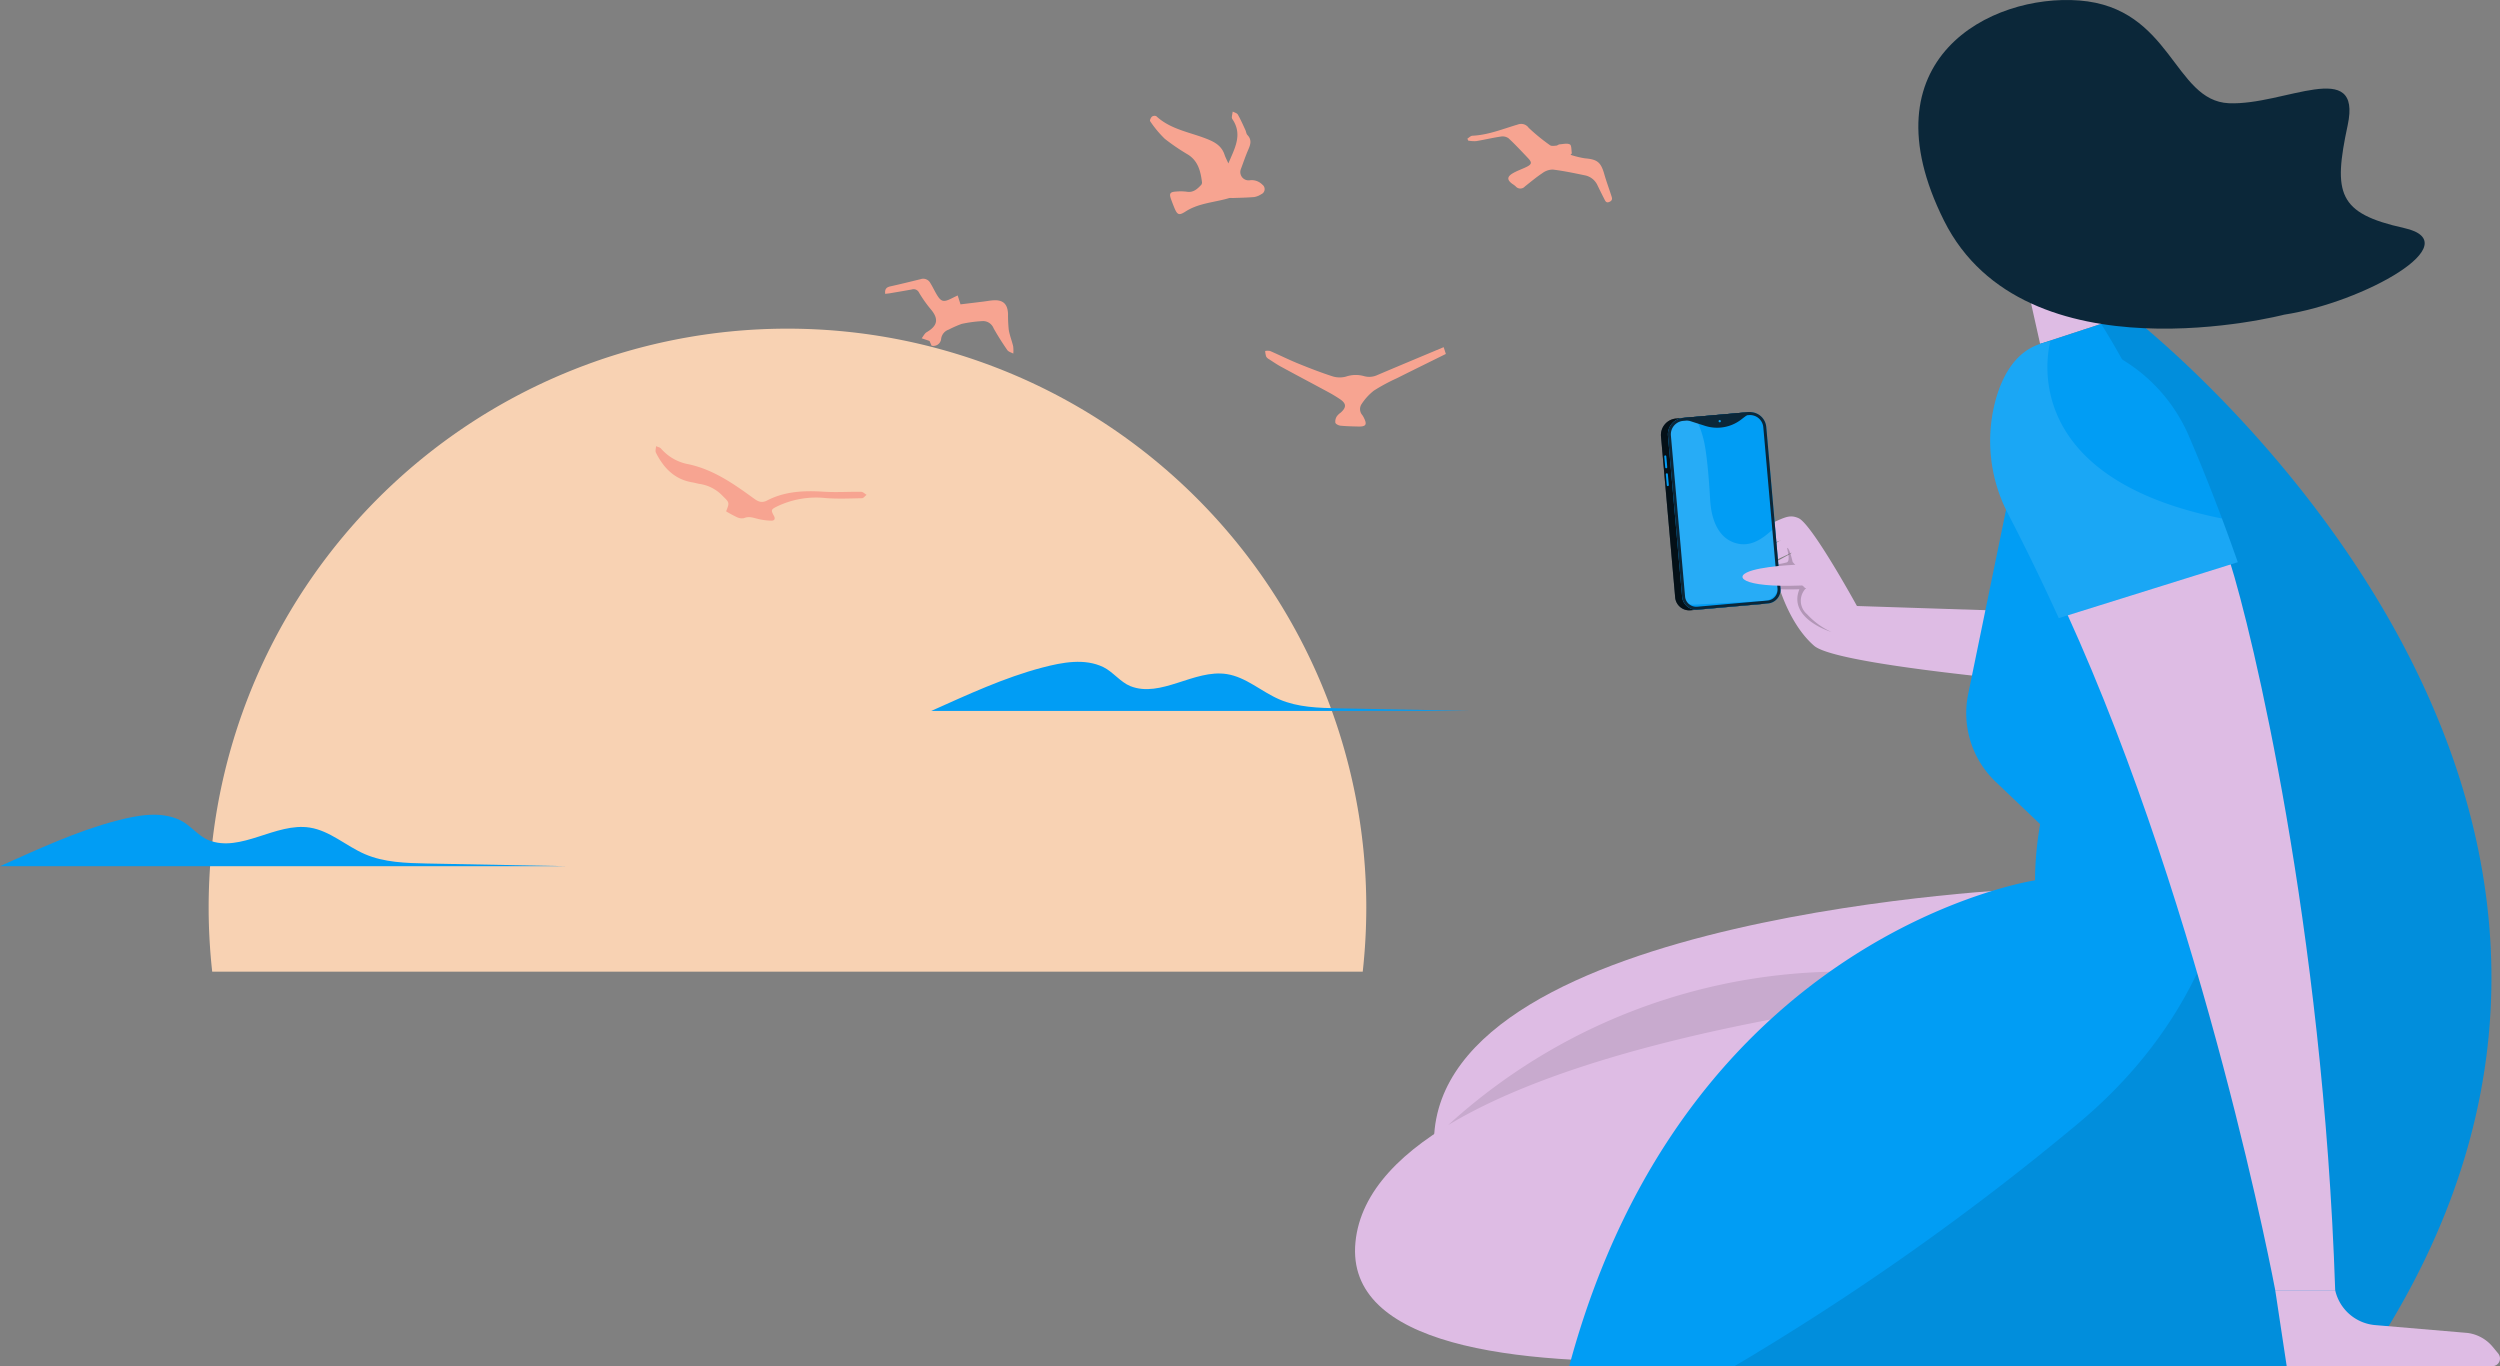 <svg id="Grupo_851" data-name="Grupo 851" xmlns="http://www.w3.org/2000/svg" xmlns:xlink="http://www.w3.org/1999/xlink" width="631.97" height="345.367" viewBox="0 0 631.97 345.367">
  <rect x="0" y="0" width="631.97" height="345.367" fill="#808080" stroke="none"/>
  <defs>
    <clipPath id="clip-path">
      <rect id="Rectángulo_519" data-name="Rectángulo 519" width="631.97" height="345.367" fill="none"/>
    </clipPath>
    <clipPath id="clip-path-3">
      <rect id="Rectángulo_511" data-name="Rectángulo 511" width="13.623" height="8.747" fill="none"/>
    </clipPath>
    <clipPath id="clip-path-4">
      <rect id="Rectángulo_512" data-name="Rectángulo 512" width="21.542" height="16.035" fill="none"/>
    </clipPath>
    <clipPath id="clip-path-5">
      <rect id="Rectángulo_513" data-name="Rectángulo 513" width="28.479" height="49.968" fill="none"/>
    </clipPath>
    <clipPath id="clip-path-6">
      <rect id="Rectángulo_514" data-name="Rectángulo 514" width="27.616" height="46.964" fill="none"/>
    </clipPath>
    <clipPath id="clip-path-7">
      <rect id="Rectángulo_515" data-name="Rectángulo 515" width="115.54" height="38.822" fill="none"/>
    </clipPath>
    <clipPath id="clip-path-8">
      <rect id="Rectángulo_516" data-name="Rectángulo 516" width="191.375" height="265.816" fill="none"/>
    </clipPath>
    <clipPath id="clip-path-9">
      <rect id="Rectángulo_517" data-name="Rectángulo 517" width="62.605" height="69.943" fill="none"/>
    </clipPath>
  </defs>
  <g id="Grupo_850" data-name="Grupo 850" clip-path="url(#clip-path)">
    <g id="Grupo_849" data-name="Grupo 849">
      <g id="Grupo_848" data-name="Grupo 848" clip-path="url(#clip-path)">
        <path id="Trazado_1982" data-name="Trazado 1982" d="M417.285,124.73a4.565,4.565,0,0,0-1.081-.709c-2.066,1.362-10.2,6.692-13.19,8.149-2.85,1.384-.548,3.262,2.792,1.642,1.7-.823,12.15-5.734,12.15-5.734s-10.841,6.087-13.65,7.3c-2.625,1.13.559,2.9,3.275,1.322,0,0-.159,1.8,4.372.033l7.046-2.6s.226.222.641.584c.136-1.212.209-2.413.252-3.566a8.979,8.979,0,0,0-2.607-6.417" transform="translate(36.041 11.127)" fill="#debce4"/>
        <path id="Trazado_1983" data-name="Trazado 1983" d="M433.511,142.443s-11.342-20.664-14.737-22.192c-2.407-1.082-3.7-.095-7.9,1.751s-13.026,8.3-10.113,9.076,7.225-2.659,7.225-2.659,7.763-3.786,8.662-2.6l-.59-.106a6.642,6.642,0,0,1,.592,1.393,9.329,9.329,0,0,1-.979,7.18c-.625.9-1.3,1.825-2.043,2.707.822,2.75,3.586,10.775,9.068,15.511,6.692,5.782,78.567,11.126,78.567,11.126s-15.974-12.117-19.615-19.615Z" transform="translate(35.903 10.748)" fill="#debce4"/>
        <g id="Grupo_829" data-name="Grupo 829" transform="translate(443.522 138.5)" opacity="0.2" style="mix-blend-mode: multiply;isolation: isolate">
          <g id="Grupo_828" data-name="Grupo 828">
            <g id="Grupo_827" data-name="Grupo 827" clip-path="url(#clip-path-3)">
              <path id="Trazado_1984" data-name="Trazado 1984" d="M416.645,130.647s-.773-3.607-1.375-3.55c-.17.016,1.023,3.354-.166,3.688-2.179.611-6.315.827-7.611,2.043-1.957,1.837,1.9,4.3,13.135,2.224.013,0-3.984-4.4-3.984-4.4" transform="translate(-407.007 -127.097)"/>
            </g>
          </g>
        </g>
        <path id="Trazado_1985" data-name="Trazado 1985" d="M418.555,134.857s-2.187,3.637-1.546,5.72,1.246,4.2,7.4,6.664,3.444-4.371,3.444-4.371l-3.692-6.949-1.4-1.724-2.852-1.6Z" transform="translate(37.402 11.896)" fill="#debce4"/>
        <g id="Grupo_832" data-name="Grupo 832" transform="translate(441.428 143.727)" opacity="0.2" style="mix-blend-mode: multiply;isolation: isolate">
          <g id="Grupo_831" data-name="Grupo 831">
            <g id="Grupo_830" data-name="Grupo 830" clip-path="url(#clip-path-4)">
              <path id="Trazado_1986" data-name="Trazado 1986" d="M419.983,136.838c-.938-.948-4.935-4.943-4.935-4.943s-6.886-.088-9.24,1.41c-2.41,1.534,1.054,4.254,12.716,3.814-3.031,7.467,8.1,10.811,8.1,10.811a19.236,19.236,0,0,1-6.157-4.486,4.47,4.47,0,0,1-.45-6.4l.159-.009s-.027-.029-.081-.084c.089-.1.146-.159.146-.159l-.262.042" transform="translate(-405.085 -131.894)"/>
            </g>
          </g>
        </g>
        <path id="Trazado_1987" data-name="Trazado 1987" d="M392.783,145.687l17.8-1.567a3.5,3.5,0,0,0,3.178-3.791l-3.594-40.821a4.137,4.137,0,0,0-4.483-3.758l-16.577,1.46a4.175,4.175,0,0,0-3.794,4.527l3.582,40.691a3.588,3.588,0,0,0,3.888,3.259" transform="translate(34.567 8.589)" fill="#0b2739"/>
        <g id="Grupo_835" data-name="Grupo 835" transform="translate(419.864 104.322)" opacity="0.6" style="mix-blend-mode: multiply;isolation: isolate">
          <g id="Grupo_834" data-name="Grupo 834">
            <g id="Grupo_833" data-name="Grupo 833" clip-path="url(#clip-path-5)">
              <path id="Trazado_1988" data-name="Trazado 1988" d="M392.783,145.687l17.8-1.567a3.5,3.5,0,0,0,3.178-3.791l-3.594-40.821a4.137,4.137,0,0,0-4.483-3.758l-16.577,1.46a4.175,4.175,0,0,0-3.794,4.527l3.582,40.691a3.588,3.588,0,0,0,3.888,3.259" transform="translate(-385.297 -95.733)"/>
            </g>
          </g>
        </g>
        <path id="Trazado_1989" data-name="Trazado 1989" d="M394.394,145.545l17.8-1.567a3.5,3.5,0,0,0,3.178-3.791l-3.594-40.821a4.137,4.137,0,0,0-4.483-3.758l-16.577,1.46a4.175,4.175,0,0,0-3.794,4.527l3.582,40.691a3.588,3.588,0,0,0,3.888,3.259" transform="translate(34.712 8.576)" fill="#019df4"/>
        <g id="Grupo_838" data-name="Grupo 838" transform="translate(421.919 105.902)" opacity="0.15">
          <g id="Grupo_837" data-name="Grupo 837">
            <g id="Grupo_836" data-name="Grupo 836" clip-path="url(#clip-path-6)">
              <path id="Trazado_1990" data-name="Trazado 1990" d="M403.178,128.266c-3.689-1.552-5.341-5.8-5.612-10.706-.236-4.277-.836-12.5-1.795-15.686a21.642,21.642,0,0,0-1.8-4.691l-2.96.26a4.26,4.26,0,0,0-3.814,4.663l3.621,41.142a3.756,3.756,0,0,0,2.764.884l17.744-.946a3.858,3.858,0,0,0,3.453-4.223l-1.228-13.954c-.639.543-1.215,1.027-1.716,1.432-2.825,2.282-5.643,3.094-8.659,1.825" transform="translate(-387.182 -97.183)" fill="#fff"/>
            </g>
          </g>
        </g>
        <path id="Trazado_1991" data-name="Trazado 1991" d="M407.362,96.357a3.382,3.382,0,0,1,3.667,3.074l3.594,40.821a2.749,2.749,0,0,1-2.494,2.976l-17.8,1.567a2.839,2.839,0,0,1-3.073-2.576l-3.582-40.691a3.425,3.425,0,0,1,3.111-3.712Zm-.066-.75-16.578,1.459a4.179,4.179,0,0,0-3.794,4.528l3.583,40.691a3.588,3.588,0,0,0,3.888,3.259l17.8-1.567a3.5,3.5,0,0,0,3.179-3.792l-3.594-40.821a4.136,4.136,0,0,0-4.483-3.757" transform="translate(34.712 8.576)" fill="#0b2739"/>
        <path id="Trazado_1992" data-name="Trazado 1992" d="M407,95.607l-15.924,1.4a4.184,4.184,0,0,0-.922.191l5.869,1.878a9.968,9.968,0,0,0,9.117-1.594l2.45-1.885a4.272,4.272,0,0,0-.59.01" transform="translate(35.004 8.576)" fill="#0b2739"/>
        <path id="Trazado_1993" data-name="Trazado 1993" d="M386.59,108.9h0a.259.259,0,0,0,.234-.28l-.24-2.725a.259.259,0,1,0-.515.045l.24,2.726a.26.26,0,0,0,.281.234" transform="translate(34.637 9.479)" fill="#019df4"/>
        <path id="Trazado_1994" data-name="Trazado 1994" d="M386.953,113.032h0a.257.257,0,0,0,.234-.28l-.24-2.726a.258.258,0,1,0-.514.046l.24,2.726a.259.259,0,0,0,.28.234" transform="translate(34.669 9.85)" fill="#019df4"/>
        <path id="Trazado_1995" data-name="Trazado 1995" d="M398.668,97.751a.288.288,0,1,0,.262-.313.288.288,0,0,0-.262.313" transform="translate(35.767 8.742)" fill="#019df4"/>
        <path id="Trazado_1996" data-name="Trazado 1996" d="M483.117,206.144S334.3,212.3,332.649,269.492l153.883,16.965Z" transform="translate(29.844 18.494)" fill="#debce4"/>
        <path id="Trazado_1997" data-name="Trazado 1997" d="M478.248,228.977S319.4,241.387,314.437,293.509s169.523,20.683,169.523,20.683Z" transform="translate(28.201 20.543)" fill="#debce4"/>
        <g id="Grupo_841" data-name="Grupo 841" transform="translate(366.04 245.62)" opacity="0.1" style="mix-blend-mode: multiply;isolation: isolate">
          <g id="Grupo_840" data-name="Grupo 840">
            <g id="Grupo_839" data-name="Grupo 839" clip-path="url(#clip-path-7)">
              <path id="Trazado_1998" data-name="Trazado 1998" d="M449.588,232.3l1.857-6.129A148.575,148.575,0,0,0,335.9,264.22c30.1-18.254,82.117-27.661,113.684-31.924" transform="translate(-335.904 -225.398)"/>
            </g>
          </g>
        </g>
        <path id="Trazado_1999" data-name="Trazado 1999" d="M496.039,73.627l-10.848-7.589-14.851.733,3.183,14.239Z" transform="translate(42.197 5.925)" fill="#debce4"/>
        <path id="Trazado_2000" data-name="Trazado 2000" d="M505.578,73l-22.516,7.384-18.187,88.5a23.988,23.988,0,0,0,6.952,22.2l11.235,10.7a84.89,84.89,0,0,0-1.291,14.2s-88.288,13.239-117.754,122.828H564.648C663.406,193.911,505.578,73,505.578,73" transform="translate(32.658 6.55)" fill="#019df4"/>
        <g id="Grupo_844" data-name="Grupo 844" transform="translate(438.429 79.551)" opacity="0.1" style="mix-blend-mode: multiply;isolation: isolate">
          <g id="Grupo_843" data-name="Grupo 843">
            <g id="Grupo_842" data-name="Grupo 842" clip-path="url(#clip-path-8)">
              <path id="Trazado_2001" data-name="Trazado 2001" d="M502.14,73l-7.1,2.33S578.32,202.938,489.291,277.4a660.746,660.746,0,0,1-86.958,61.414H561.21C659.968,193.911,502.14,73,502.14,73" transform="translate(-402.333 -73.002)"/>
            </g>
          </g>
        </g>
        <path id="Trazado_2002" data-name="Trazado 2002" d="M520.655,130.235l-41.281,12.9c35.172,77.142,52.771,171.331,52.771,171.331H547.3c-3.051-92.116-21.087-166.789-26.645-184.232" transform="translate(43.008 11.684)" fill="#debce4"/>
        <path id="Trazado_2003" data-name="Trazado 2003" d="M524.266,135.031c-4.777-13.65-9.172-24.474-12.258-31.65a41.836,41.836,0,0,0-20.421-21.45c-5.389-2.538-11.506-3.976-17.285-2.081-6.164,2.021-9.473,7.834-11.223,14.081a39.7,39.7,0,0,0,3.143,28.92c4.514,8.7,8.774,17.506,12.794,26.322Z" transform="translate(41.418 7.086)" fill="#019df4"/>
        <g id="Grupo_847" data-name="Grupo 847" transform="translate(503.079 86.314)" opacity="0.1">
          <g id="Grupo_846" data-name="Grupo 846">
            <g id="Grupo_845" data-name="Grupo 845" clip-path="url(#clip-path-9)">
              <path id="Trazado_2004" data-name="Trazado 2004" d="M476.883,79.208a17.168,17.168,0,0,0-2.582.621c-6.164,2.021-9.472,7.834-11.222,14.08a39.691,39.691,0,0,0,3.143,28.921c4.513,8.7,8.774,17.506,12.793,26.321l45.251-14.141q-2.061-5.888-4-11.046c-51.05-10.22-44.186-41.669-43.382-44.756" transform="translate(-461.661 -79.208)" fill="#fff"/>
            </g>
          </g>
        </g>
        <path id="Trazado_2005" data-name="Trazado 2005" d="M530.7,318.515h51.946a1.968,1.968,0,0,0,1.518-3.221l-1.381-1.673a9.91,9.91,0,0,0-6.406-3.524l-23.309-1.98a11.352,11.352,0,0,1-10.114-8.818H527.8Z" transform="translate(47.352 26.852)" fill="#debce4"/>
        <path id="Trazado_2006" data-name="Trazado 2006" d="M537.462,79.552S471.909,96.595,451.5,55.778,463.334-1.6,485.677.12c23.344,1.795,23.858,25.356,37.822,25.974s33.752-11.75,30.041,5.565-2.474,22.263,14.224,25.974-10.077,18.793-30.3,21.917" transform="translate(39.925 0)" fill="#0b2739"/>
        <path id="Trazado_2007" data-name="Trazado 2007" d="M340.14,238.78a147.912,147.912,0,0,0,.9-16.219,146.319,146.319,0,1,0-292.639,0,147.914,147.914,0,0,0,.9,16.219Z" transform="translate(4.342 6.84)" fill="#f8d2b3"/>
        <path id="Trazado_2008" data-name="Trazado 2008" d="M216.041,165.935c9.075-4.059,18.485-8.451,28.1-10.967,5.076-1.328,10.678-2.39,15.4-.1,2.384,1.157,4.348,3.816,6.811,4.8,7.741,3.085,16.147-4.329,24.381-3.042,4.886.764,8.754,4.444,13.295,6.4,4.668,2.016,9.9,2.153,14.986,2.26,10.286.216,23.331.432,33.617.647Z" transform="translate(19.382 13.774)" fill="#019df4"/>
        <path id="Trazado_2009" data-name="Trazado 2009" d="M0,202.006c9.513-4.255,19.377-8.859,29.459-11.5,5.322-1.393,11.194-2.505,16.142-.1,2.5,1.214,4.558,4,7.14,5.029,8.115,3.234,16.928-4.538,25.559-3.189,5.122.8,9.177,4.659,13.936,6.714,4.894,2.113,10.38,2.257,15.709,2.368,10.783.227,24.456.452,35.239.679Z" transform="translate(0 16.956)" fill="#019df4"/>
        <path id="Trazado_2010" data-name="Trazado 2010" d="M418.307,130.985s-9.631.33-13.016,1.985c-3.627,1.774,1.661,4.465,19.883,2.893.02,0-6.867-4.879-6.867-4.879" transform="translate(36.265 11.751)" fill="#debce4"/>
        <path id="Trazado_2011" data-name="Trazado 2011" d="M286.583,38.993c1.593-3.811,3.6-7.177,1.125-11.038a1.122,1.122,0,0,1-.251-.578c.035-.5.148-1,.231-1.5.441.247,1.072.387,1.289.764.715,1.246,1.29,2.574,1.9,3.879.2.423.227.98.525,1.291,1.12,1.168.819,2.321.25,3.617-.719,1.636-1.284,3.34-1.914,5.015a2.09,2.09,0,0,0,2.178,2.816,3.771,3.771,0,0,1,3.265,1.1,1.4,1.4,0,0,1-.315,2.432,4.514,4.514,0,0,1-1.766.7c-1.842.155-3.694.177-5.543.246a3.158,3.158,0,0,0-.761.01c-3.69,1.11-7.666,1.229-11.054,3.409-1.691,1.089-2.092.835-2.874-1.1-.271-.671-.534-1.348-.778-2.029-.514-1.437-.258-1.839,1.3-1.926a12.281,12.281,0,0,1,2.679.041c1.649.276,2.648-.677,3.631-1.709a.973.973,0,0,0,.216-.705c-.354-2.712-.949-5.3-3.483-6.935a53.576,53.576,0,0,1-5.917-4.022A27.246,27.246,0,0,1,266.8,28.3c-.135-.179.178-.875.462-1.133a1.15,1.15,0,0,1,1.09-.133c3.756,3.506,8.832,4.08,13.3,5.967,1.915.809,3.315,1.817,3.972,3.8.21.634.533,1.229.96,2.191" transform="translate(23.933 2.322)" fill="#f7a491"/>
        <path id="Trazado_2012" data-name="Trazado 2012" d="M340.4,32.465c.417-.254.825-.712,1.253-.731,4.031-.183,7.722-1.73,11.515-2.841a2.321,2.321,0,0,1,2.716.825,47.7,47.7,0,0,0,5.413,4.419c.359.267,1.051.136,1.582.1.28-.017.543-.306.823-.326.887-.063,1.933-.342,2.615.025.439.238.345,1.461.491,2.244-.111.125-.221.252-.332.378a22.96,22.96,0,0,0,3.619.885c3.149.264,4.044.96,4.917,4.021.512,1.8,1.166,3.552,1.741,5.332.2.6.464,1.21-.381,1.625-.907.445-1.121-.221-1.409-.782q-.843-1.651-1.651-3.321a4.438,4.438,0,0,0-3.169-2.564c-2.711-.566-5.43-1.139-8.174-1.47a4.5,4.5,0,0,0-2.651.933c-1.525,1.009-2.929,2.2-4.372,3.331a1.543,1.543,0,0,1-2.358-.031,5.739,5.739,0,0,0-.821-.609c-1.381-1.008-1.377-1.827.148-2.708,1.065-.616,2.25-1.017,3.363-1.553,1.411-.679,1.508-1.141.449-2.257-1.612-1.7-3.207-3.423-4.922-5.014a2.643,2.643,0,0,0-1.949-.436c-2.1.311-4.173.818-6.27,1.159a8.511,8.511,0,0,1-1.987-.138c-.066-.167-.132-.332-.2-.5" transform="translate(30.539 2.579)" fill="#f7a491"/>
        <path id="Trazado_2013" data-name="Trazado 2013" d="M338.613,80.538c.226.7.376,1.175.548,1.713-4.164,2.061-8.256,4.066-12.329,6.11a47.975,47.975,0,0,0-5.85,3.149,14.111,14.111,0,0,0-3.129,3.421,2.282,2.282,0,0,0,.185,2.761,4.666,4.666,0,0,1,.389.66c.888,1.757.56,2.289-1.414,2.242-1.493-.036-2.99-.063-4.474-.211-.477-.048-1.188-.384-1.305-.745a2.418,2.418,0,0,1,.362-1.61,4.229,4.229,0,0,1,1.007-.968c1.491-1.352,1.425-2.311-.284-3.438-.889-.586-1.8-1.146-2.738-1.653-4.016-2.171-8.051-4.3-12.061-6.483-1.047-.569-2.036-1.248-3.037-1.9a1.844,1.844,0,0,1-.745-.676,6.381,6.381,0,0,1-.25-1.414,3.247,3.247,0,0,1,1.232,0c2.348,1.016,4.64,2.166,7.008,3.133,2.907,1.186,5.842,2.324,8.827,3.291a6.036,6.036,0,0,0,3.366.05,7.677,7.677,0,0,1,4.519-.125,4.874,4.874,0,0,0,3.474-.292c5.493-2.333,11-4.629,16.7-7.021" transform="translate(26.331 7.226)" fill="#f7a491"/>
        <path id="Trazado_2014" data-name="Trazado 2014" d="M217.076,81.59c-.169-.387-.337-.772-.5-1.157a1.586,1.586,0,0,0-.222-.114q-.891-.306-1.785-.6c.42-.529.734-1.237,1.277-1.555,2.816-1.65,3.082-3.392.956-5.868a32.07,32.07,0,0,1-2.919-4.154,1.5,1.5,0,0,0-1.8-.772c-1.844.343-3.7.648-5.546.962-.368.063-.742.095-1.187.149-.136-1.086.211-1.651,1.255-1.882,2.576-.571,5.141-1.2,7.7-1.835a2.031,2.031,0,0,1,2.425.94c.562.9,1.012,1.871,1.548,2.789,1.168,2,1.768,2.173,3.791,1.17.489-.243.983-.481,1.6-.781l.718,2.254c1.934-.235,3.867-.466,5.8-.705.8-.1,1.6-.251,2.41-.311,2.488-.184,3.668.861,3.8,3.356a37.92,37.92,0,0,0,.181,4.084c.229,1.412.793,2.767,1.117,4.168a8.7,8.7,0,0,1,.034,1.856c-.517-.29-1.216-.454-1.518-.892-1.228-1.782-2.4-3.609-3.458-5.5a2.875,2.875,0,0,0-2.683-1.829,32.542,32.542,0,0,0-5.381.71,26.327,26.327,0,0,0-3.268,1.438,2.849,2.849,0,0,0-1.93,2.332,1.967,1.967,0,0,1-2.415,1.748" transform="translate(18.42 5.802)" fill="#f7a491"/>
        <path id="Trazado_2015" data-name="Trazado 2015" d="M169.907,119.975c.884-2.216.865-2.2-.864-3.89a10.051,10.051,0,0,0-5.78-3.034c-.632-.084-1.246-.3-1.875-.4-4.508-.737-7.272-3.642-9.221-7.5-.219-.435.01-1.1.032-1.651.427.2.988.288,1.262.617a11.978,11.978,0,0,0,6.984,3.957c6.3,1.368,11.434,4.978,16.5,8.667,1.135.825,2.028,1.164,3.33.488,4.52-2.346,9.368-2.535,14.337-2.216,3.136.2,6.3-.025,9.446.027.457.008.906.495,1.358.761-.387.3-.768.849-1.159.857-3.058.061-6.132.2-9.173-.037a22.815,22.815,0,0,0-12.305,2.119c-1.5.748-1.6.9-.781,2.383.454.824.045,1.216-.624,1.21a15.5,15.5,0,0,1-3.256-.406c-1.231-.281-2.376-.791-3.706-.234a2.733,2.733,0,0,1-1.833-.276,30.031,30.031,0,0,1-2.673-1.442" transform="translate(13.643 9.286)" fill="#f7a491"/>
      </g>
    </g>
  </g>
</svg>

